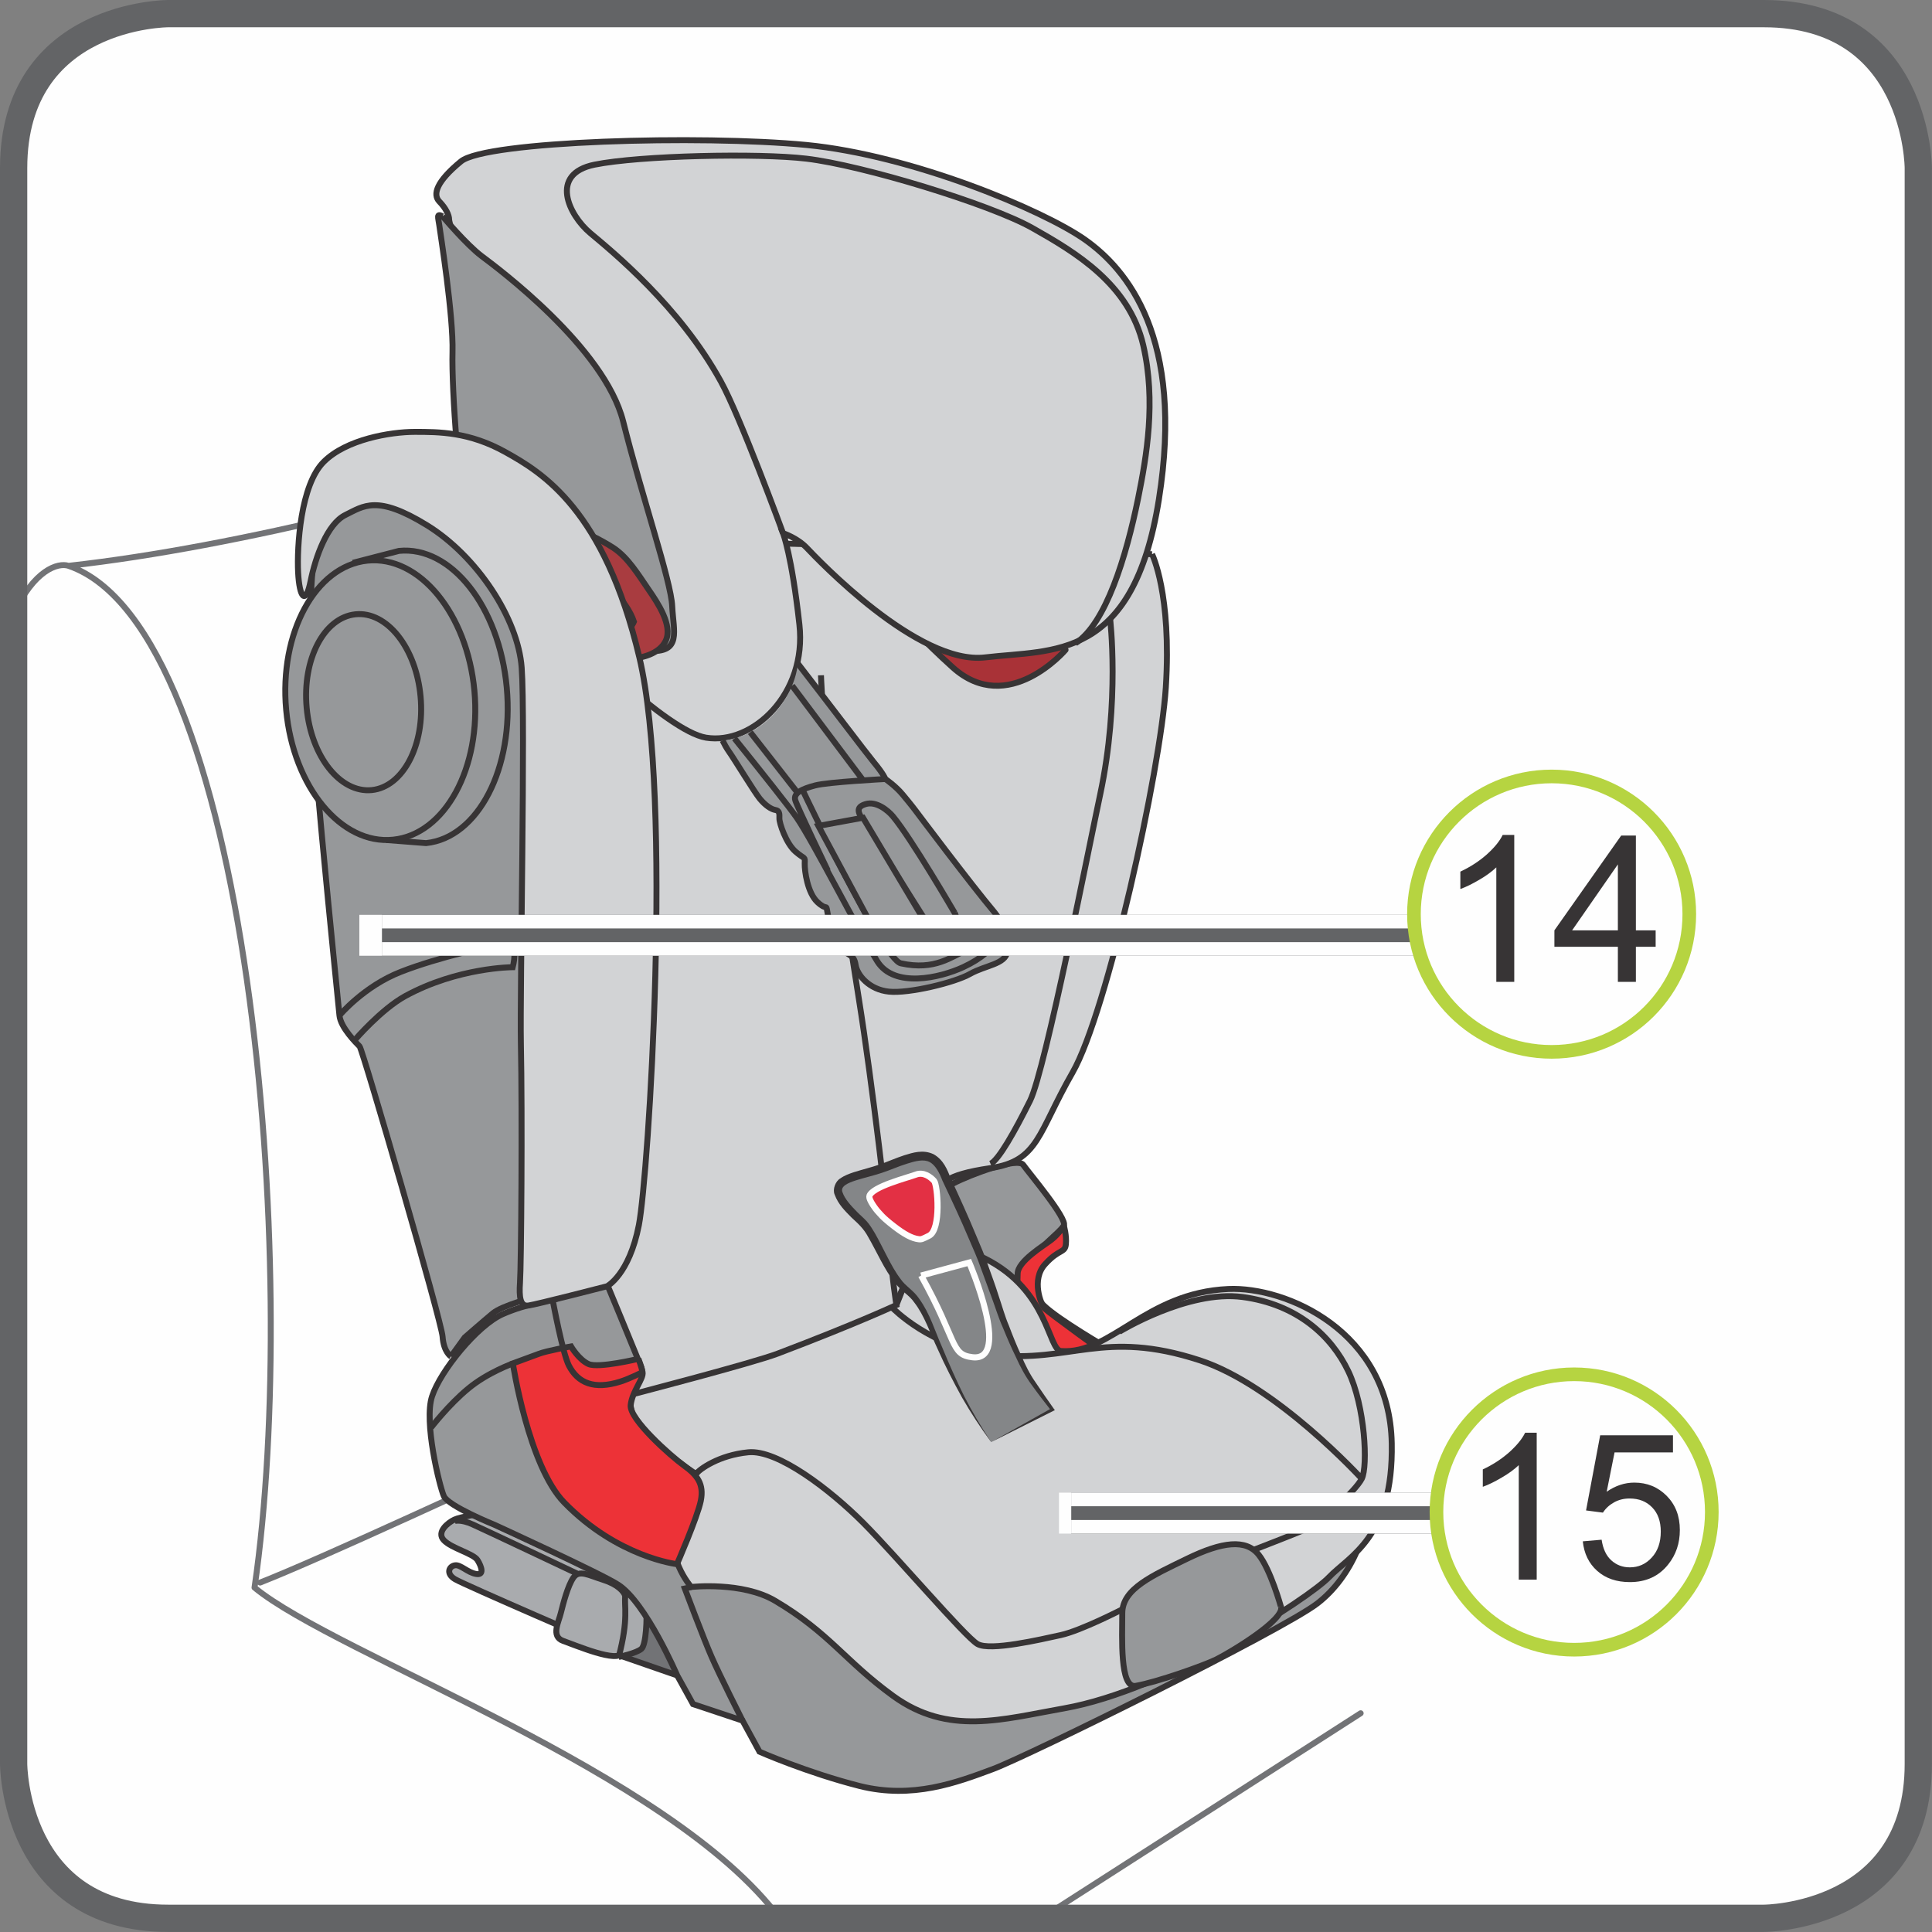 <?xml version="1.0" encoding="UTF-8"?>
<!DOCTYPE svg PUBLIC "-//W3C//DTD SVG 1.1//EN" "http://www.w3.org/Graphics/SVG/1.1/DTD/svg11.dtd">
<!-- Creator: CorelDRAW 2017 -->
<svg xmlns="http://www.w3.org/2000/svg" xml:space="preserve" width="25mm" height="25mm" version="1.1" style="shape-rendering:geometricPrecision; text-rendering:geometricPrecision; image-rendering:optimizeQuality; fill-rule:evenodd; clip-rule:evenodd"
viewBox="0 0 308.94 308.94"
 xmlns:xlink="http://www.w3.org/1999/xlink">
 <rect x="0" y="0" width="308.94" height="308.94" fill="#808080" stroke="none"/>
 <defs>
  <style type="text/css">
   <![CDATA[
    .str4 {stroke:#FEFEFE;stroke-width:0.98;stroke-miterlimit:4}
    .str8 {stroke:#FEFEFE;stroke-width:6.54;stroke-miterlimit:4}
    .str5 {stroke:#636466;stroke-width:4.36;stroke-miterlimit:4}
    .str9 {stroke:#B6D441;stroke-width:2.18;stroke-miterlimit:2.613}
    .str1 {stroke:#373435;stroke-width:0.95;stroke-miterlimit:10}
    .str2 {stroke:#373435;stroke-width:0.95;stroke-miterlimit:4}
    .str6 {stroke:#636466;stroke-width:6.54;stroke-linejoin:bevel;stroke-miterlimit:4}
    .str7 {stroke:#FEFEFE;stroke-width:2.17;stroke-linejoin:bevel;stroke-miterlimit:4}
    .str0 {stroke:#727376;stroke-width:0.95;stroke-linecap:round;stroke-linejoin:round;stroke-miterlimit:4}
    .str3 {stroke:#373435;stroke-width:0.95;stroke-linecap:round;stroke-linejoin:round;stroke-miterlimit:4}
    .fil1 {fill:none;fill-rule:nonzero}
    .fil0 {fill:#FEFEFE;fill-rule:nonzero}
    .fil6 {fill:#D2D3D5;fill-rule:nonzero}
    .fil3 {fill:#A9ABAE;fill-rule:nonzero}
    .fil4 {fill:#96989A;fill-rule:nonzero}
    .fil9 {fill:#848688;fill-rule:nonzero}
    .fil2 {fill:#727376;fill-rule:nonzero}
    .fil10 {fill:#373435;fill-rule:nonzero}
    .fil12 {fill:#373435;fill-rule:nonzero}
    .fil11 {fill:#E33044;fill-rule:nonzero}
    .fil5 {fill:#ED3237;fill-rule:nonzero}
    .fil7 {fill:#A93237;fill-rule:nonzero}
    .fil8 {fill:#A93C40;fill-rule:nonzero}
   ]]>
  </style>
 </defs>
 <g id="Слой_x0020_1">
  <path class="fil0" d="M26.89 2.18c0,0 -24.71,0 -24.71,24.71l0 255.15c0,0 0,24.71 24.71,24.71l255.15 0c0,0 24.71,0 24.71,-24.71l0 -255.15c0,0 0,-24.71 -24.71,-24.71l-255.15 0z"/>
  <path class="fil1 str0" d="M10.96 90.48c55.5,-6.19 135.03,-35.98 143.69,-37.47m-152.47 45.24c3.21,-7.13 7.12,-8.33 8.78,-7.77 28.89,9.91 37.23,112.13 29.74,163.39 13.12,10.8 66.57,29.45 83.99,52.89m41.79 0l51.1 -32.8m-175.98 -20.9c19.56,-7.69 100.36,-46.67 109.17,-48.15"/>
  <path class="fil2" d="M108.28 267.91l-11.53 -4 -0.7 -14.12c0,0 7.3,3.51 9.09,7.04 1.8,3.54 3.14,11.07 3.14,11.07z"/>
  <path class="fil1 str1" d="M108.28 267.91l-11.53 -4 -0.7 -14.12c0,0 7.3,3.51 9.09,7.04 1.8,3.54 3.14,11.07 3.14,11.07"/>
  <path class="fil3" d="M99.54 252.61l-22.63 -10.56c0,0 -3.26,0.48 -4.26,0.95 -1.02,0.48 -2.92,2 -1.67,3.3 1.22,1.3 4.71,2.11 5.38,3.17 0.66,1.06 1.11,2.46 -0.22,2.22 -1.36,-0.22 -2.49,-1.52 -3.37,-1.39 -0.9,0.11 -1.57,1.29 0,2.23 1.57,0.93 24.43,10.79 24.43,10.79l2.34 -10.71z"/>
  <path class="fil1 str1" d="M99.54 252.61l-22.63 -10.56c0,0 -3.26,0.48 -4.26,0.95 -1.02,0.48 -2.92,2 -1.67,3.3 1.22,1.3 4.71,2.11 5.38,3.17 0.66,1.06 1.11,2.46 -0.22,2.22 -1.36,-0.22 -2.49,-1.52 -3.37,-1.39 -0.9,0.11 -1.57,1.29 0,2.23 1.57,0.93 24.43,10.79 24.43,10.79l2.34 -10.71"/>
  <path class="fil3" d="M99.99 255.31c-0.14,-0.86 -1.34,-2 -3.58,-2.7 -2.24,-0.7 -3.8,-1.65 -4.71,-0.35 -0.91,1.29 -1.66,4.24 -2.01,5.64 -0.33,1.42 -1.65,3.78 0.36,4.49 2.01,0.7 8.85,3.63 9.4,1.87 0.55,-1.76 0.77,-7.53 0.54,-8.94z"/>
  <path class="fil1 str1" d="M99.99 255.31c-0.14,-0.86 -1.34,-2 -3.58,-2.7 -2.24,-0.7 -3.8,-1.65 -4.71,-0.35 -0.91,1.29 -1.66,4.24 -2.01,5.64 -0.33,1.42 -1.65,3.78 0.36,4.49 2.01,0.7 8.85,3.63 9.4,1.87 0.55,-1.76 0.77,-7.53 0.54,-8.94"/>
  <path class="fil3" d="M98.93 264.96c0,0 2.86,-0.6 3.64,-1.3 0.78,-0.69 0.9,-5.06 0.77,-6.47 -0.11,-1.42 -0.66,-3.29 -1.88,-3.29 -1.24,0 -1.24,0 -1.47,1.41 -0.22,1.41 0.58,3.5 -1.06,9.65z"/>
  <path class="fil1 str1" d="M98.93 264.96c0,0 2.86,-0.6 3.64,-1.3 0.78,-0.69 0.9,-5.06 0.77,-6.47 -0.11,-1.42 -0.66,-3.29 -1.88,-3.29 -1.24,0 -1.24,0 -1.47,1.41 -0.22,1.41 0.58,3.5 -1.06,9.65"/>
  <path class="fil4" d="M140.74 200.68c0,0 8.56,-9.79 11.59,-11.39 3.04,-1.59 10.46,-4.27 11.3,-3.01 0.85,1.23 7.16,8.67 6.48,9.73 -0.66,1.07 -4.41,3.83 -4.57,5.08 -0.19,1.24 -1.02,5.34 1.35,7.65 2.37,2.29 10.14,6.78 10.14,6.78 0,0 40.68,17.67 41.52,23.16 0.84,5.51 -2.35,13.47 -7.91,17.73 -5.56,4.27 -46.18,24.36 -51.9,26.49 -5.75,2.14 -12.82,4.81 -21.26,2.7 -8.43,-2.14 -16.03,-5.49 -16.03,-5.49l-2.71 -4.97 -7.92 -2.64 -2.54 -4.6c0,0 -4.96,-11.58 -9.41,-14.48 -2.68,-1.76 -19.81,-9.6 -19.81,-9.6 0,0 -7.42,-3 -8.09,-4.59 -0.69,-1.59 -3.23,-11.87 -1.88,-15.95 1.34,-4.08 7.23,-11.34 11.29,-13.14 4.02,-1.77 7.74,-2.13 8.75,-2.49 1.01,-0.36 7.41,-2.85 7.92,-1.97 0.51,0.89 43.68,-5.01 43.68,-5.01z"/>
  <path class="fil1 str1" d="M140.74 200.68c0,0 8.56,-9.79 11.59,-11.39 3.04,-1.59 10.46,-4.27 11.3,-3.01 0.85,1.23 7.16,8.67 6.48,9.73 -0.66,1.07 -4.41,3.83 -4.57,5.08 -0.19,1.24 -1.02,5.34 1.35,7.65 2.37,2.29 10.14,6.78 10.14,6.78 0,0 40.68,17.67 41.52,23.16 0.84,5.51 -2.35,13.47 -7.91,17.73 -5.56,4.27 -46.18,24.36 -51.9,26.49 -5.75,2.14 -12.82,4.81 -21.26,2.7 -8.43,-2.14 -16.03,-5.49 -16.03,-5.49l-2.71 -4.97 -7.92 -2.64 -2.54 -4.6c0,0 -4.96,-11.58 -9.41,-14.48 -2.68,-1.76 -19.81,-9.6 -19.81,-9.6 0,0 -7.42,-3 -8.09,-4.59 -0.69,-1.59 -3.23,-11.87 -1.88,-15.95 1.34,-4.08 7.23,-11.34 11.29,-13.14 4.02,-1.77 7.74,-2.13 8.75,-2.49 1.01,-0.36 7.41,-2.85 7.92,-1.97 0.51,0.89 43.68,-5.01 43.68,-5.01"/>
  <path class="fil5" d="M170.11 196.01c0,0 -0.76,1.3 -2,2.25 -1.23,0.95 -5.38,3.42 -5.38,5.41 0.01,2.01 -0.78,6.95 2.27,9.07 3.01,2.12 6.04,6.47 6.04,6.47l5.93 -2.6c0,0 -9.27,-6.7 -9.9,-7.35 -0.62,-0.65 -2.21,-4.64 0.04,-7.1 2.24,-2.49 3.18,-1.75 3.33,-3.19 0.14,-1.42 -0.32,-2.96 -0.32,-2.96z"/>
  <path class="fil1 str1" d="M170.11 196.01c0,0 -0.76,1.3 -2,2.25 -1.23,0.95 -5.38,3.42 -5.38,5.41 0.01,2.01 -0.78,6.95 2.27,9.07 3.01,2.12 6.04,6.47 6.04,6.47l5.93 -2.6c0,0 -9.27,-6.7 -9.9,-7.35 -0.62,-0.65 -2.21,-4.64 0.04,-7.1 2.24,-2.49 3.18,-1.75 3.33,-3.19 0.14,-1.42 -0.32,-2.96 -0.32,-2.96"/>
  <path class="fil6" d="M184.22 88.62c0,0 3.16,6.32 2.2,21.34 -0.87,13.29 -9.37,51.9 -14.92,61.56 -5.55,9.68 -5.4,14.13 -13.11,15.27 -7.7,1.13 -7.48,2.48 -10.05,4.5 -2.56,2.04 0.77,2.75 0.77,2.75l-5.76 14.62c0,0 3.25,-12.85 14.12,-7.43 10.24,5.11 10.12,14.68 12.21,14.81 7.99,0.56 13.56,-9.34 26.74,-9.92 9.19,-0.41 25.8,6.71 26.13,24.7 0.28,15.03 -6.81,18 -10.02,21.37 -3.2,3.38 -25.83,18.06 -42.34,20.98 -9.95,1.75 -18.54,4.45 -27.39,-1.99 -7.71,-5.6 -10.15,-10.05 -18.83,-15.19 -5.27,-3.13 -13.44,-2.22 -13.44,-2.22 0,0 -4.5,-5.05 -2.43,-11.1 1.67,-4.86 3.2,-6.97 3.2,-6.97 0,0 -8.49,-5.44 -9.86,-8.76 -2.18,-5.3 2.15,-5.66 1.08,-8.37 -1.08,-2.69 -5.82,-14.12 -5.82,-14.12l-4.09 -118.48 91.61 2.65z"/>
  <path class="fil1 str1" d="M184.22 88.62c0,0 3.16,6.32 2.2,21.34 -0.87,13.29 -9.37,51.9 -14.92,61.56 -5.55,9.68 -5.4,14.13 -13.11,15.27 -7.7,1.13 -7.48,2.48 -10.05,4.5 -2.56,2.04 0.77,2.75 0.77,2.75l-5.76 14.62c0,0 3.25,-12.85 14.12,-7.43 10.24,5.11 10.12,14.68 12.21,14.81 7.99,0.56 13.56,-9.34 26.74,-9.92 9.19,-0.41 25.8,6.71 26.13,24.7 0.28,15.03 -6.81,18 -10.02,21.37 -3.2,3.38 -25.83,18.06 -42.34,20.98 -9.95,1.75 -18.54,4.45 -27.39,-1.99 -7.71,-5.6 -10.15,-10.05 -18.83,-15.19 -5.27,-3.13 -13.44,-2.22 -13.44,-2.22 0,0 -4.5,-5.05 -2.43,-11.1 1.67,-4.86 3.2,-6.97 3.2,-6.97 0,0 -8.49,-5.44 -9.86,-8.76 -2.18,-5.3 2.15,-5.66 1.08,-8.37 -1.08,-2.69 -5.82,-14.12 -5.82,-14.12l-4.09 -118.48 91.61 2.65"/>
  <path class="fil4" d="M204.81 256.87c0,0 -1.64,-5.89 -3.54,-8.26 -2.04,-2.55 -5.84,-2.08 -11.4,0.62 -5.56,2.71 -10.42,4.81 -10.41,8.73 0,3.89 -0.43,12.07 2.15,11.62 3.43,-0.6 10.86,-3.24 12.87,-4.22 2.21,-1.1 11.22,-6.47 10.34,-8.5z"/>
  <path class="fil1 str1" d="M204.81 256.87c0,0 -1.64,-5.89 -3.54,-8.26 -2.04,-2.55 -5.84,-2.08 -11.4,0.62 -5.56,2.71 -10.42,4.81 -10.41,8.73 0,3.89 -0.43,12.07 2.15,11.62 3.43,-0.6 10.86,-3.24 12.87,-4.22 2.21,-1.1 11.22,-6.47 10.34,-8.5"/>
  <path class="fil1 str2" d="M178.98 212.96c0,0 10.96,-6.73 19.7,-5.56 8.74,1.16 14.22,6.22 16.92,11.86 2.7,5.64 3.16,15.18 2.16,17.19 -1,1.99 -6.71,7.18 -9.61,8.36 -2.92,1.19 -7.51,2.96 -7.51,2.96m-89.36 -12.06c0.58,-0.78 3.67,-3.02 8.37,-3.48 4.69,-0.47 13.09,5.98 18.37,11.26 5.29,5.3 16.27,18.23 18.29,19.4 2.02,1.17 10.08,-0.73 13.31,-1.43 3.25,-0.71 9.87,-4.13 9.87,-4.13m-36.81 -48.22c0,0 6.19,6.43 16.02,7.52 12.56,1.39 17.69,-4.15 33.14,0.89 12.29,4.01 25.91,18.93 25.91,18.93"/>
  <path class="fil5" d="M102.07 217.29c0,0 -6.39,1.54 -7.96,0.83 -1.56,-0.7 -2.8,-2.82 -2.8,-2.82 0,0 -3.93,0.71 -5.15,1.19 -1.24,0.46 -4.15,1.53 -4.15,1.53 0,0 2.5,16.37 8.21,22.24 8.56,8.78 18.03,9.86 18.03,9.86 0,0 3.25,-7.43 3.81,-10.12 0.55,-2.71 -0.57,-4.12 -2.69,-5.65 -2.13,-1.53 -8.75,-7.41 -8.52,-9.65 0.23,-2.24 2.13,-4.24 1.9,-5.3 -0.23,-1.06 -0.67,-2.12 -0.67,-2.12z"/>
  <path class="fil1 str1" d="M102.07 217.29c0,0 -6.39,1.54 -7.96,0.83 -1.56,-0.7 -2.8,-2.82 -2.8,-2.82 0,0 -3.93,0.71 -5.15,1.19 -1.24,0.46 -4.15,1.53 -4.15,1.53 0,0 2.5,16.37 8.21,22.24 8.56,8.78 18.03,9.86 18.03,9.86 0,0 3.25,-7.43 3.81,-10.12 0.55,-2.71 -0.57,-4.12 -2.69,-5.65 -2.13,-1.53 -8.75,-7.41 -8.52,-9.65 0.23,-2.24 2.13,-4.24 1.9,-5.3 -0.23,-1.06 -0.67,-2.12 -0.67,-2.12"/>
  <path class="fil1 str2" d="M118.74 275.15c0,0 -3.77,-7.47 -4.95,-10.21 -1.16,-2.61 -4.29,-10.93 -4.29,-10.93l1.02 -0.23m20.76 -145.8c0,0 0.53,17.53 6.06,51.76 2.11,13.17 4.83,36.36 5.04,40.33 0.23,3.97 0.96,8.61 0.96,8.61 0,0 -6.24,2.93 -18.99,7.77 -3.97,1.51 -23.18,6.5 -23.18,6.5m76.34 -124.04c0,0 1.6,13.23 -1.58,28.12 -1.63,7.6 -8.77,44.07 -11.21,48.97 -2.44,4.9 -5.05,9.53 -6.33,10.09"/>
  <path class="fil7" d="M170.39 103.92c0,0 -9.17,10.76 -18.02,2.82 -4.37,-3.91 -9.9,-9.75 -9.9,-9.75l2.17 -12.84 25.75 19.77z"/>
  <path class="fil1 str3" d="M170.39 103.92c0,0 -9.17,10.76 -18.02,2.82 -4.37,-3.91 -9.9,-9.75 -9.9,-9.75l2.17 -12.84 25.75 19.77"/>
  <path class="fil6" d="M91.18 101.19c0,0 15.35,15.72 21.73,16.77 7.4,1.19 16.16,-6.95 14.92,-18.09 -1.23,-11.13 -2.62,-14.61 -2.62,-14.61 0,0 2.27,0.73 3.82,2.37 1.57,1.65 17.76,18.79 28.52,17.49 10.77,-1.29 23.62,0.7 27.76,-25.23 4.13,-25.92 -5.1,-36.86 -11.87,-41.61 -6.77,-4.73 -27.64,-13.47 -44.5,-15.1 -16.85,-1.62 -51.24,-0.65 -55.23,2.63 -3.99,3.28 -4.51,5.3 -3.47,6.4 1.06,1.09 1.58,2.18 1.58,2.92 0.01,0.72 2.45,8.03 2.62,12.22 0.17,4.21 1.25,34.69 2.13,37.98 0.87,3.27 14.61,15.86 14.61,15.86z"/>
  <path class="fil1 str1" d="M91.18 101.19c0,0 15.35,15.72 21.73,16.77 7.4,1.19 16.16,-6.95 14.92,-18.09 -1.23,-11.13 -2.62,-14.61 -2.62,-14.61 0,0 2.27,0.73 3.82,2.37 1.57,1.65 17.76,18.79 28.52,17.49 10.77,-1.29 23.62,0.7 27.76,-25.23 4.13,-25.92 -5.1,-36.86 -11.87,-41.61 -6.77,-4.73 -27.64,-13.47 -44.5,-15.1 -16.85,-1.62 -51.24,-0.65 -55.23,2.63 -3.99,3.28 -4.51,5.3 -3.47,6.4 1.06,1.09 1.58,2.18 1.58,2.92 0.01,0.72 2.45,8.03 2.62,12.22 0.17,4.21 1.25,34.69 2.13,37.98 0.87,3.27 14.61,15.86 14.61,15.86"/>
  <path class="fil1 str2" d="M125.21 85.25c0,0 -6.84,-18.65 -9.94,-24.25 -6.61,-12.04 -17.39,-20.8 -20.87,-23.72 -3.48,-2.92 -6.61,-9.47 0.67,-10.95 7.29,-1.47 26.23,-1.87 33.86,-0.96 8.98,1.05 29.37,7.26 36.16,11.09 6.77,3.83 15.46,8.92 17.73,18.78 2.06,8.96 0.53,17.74 -0.83,24.47 -1.9,9.3 -5.16,20.04 -10.02,23.15"/>
  <path class="fil4" d="M70.77 34.58c0,0 3.82,4.55 6.26,6.38 2.44,1.83 19.64,14.58 22.62,26.44 2.96,11.86 7.67,25.54 7.84,29.55 0.19,4.03 1.59,7.5 -3.81,7.13 -5.38,-0.35 -7.82,-2.36 -11.99,-5.64 -4.16,-3.27 -15.48,-14.22 -16.87,-16.4 -1.4,-2.19 -2.62,-19.9 -2.46,-25.73 0.16,-5.83 -1.94,-18.98 -2.11,-20.27 -0.17,-1.26 -0.52,-2 0.52,-1.45z"/>
  <path class="fil1 str1" d="M70.77 34.58c0,0 3.82,4.55 6.26,6.38 2.44,1.83 19.64,14.58 22.62,26.44 2.96,11.86 7.67,25.54 7.84,29.55 0.19,4.03 1.59,7.5 -3.81,7.13 -5.38,-0.35 -7.82,-2.36 -11.99,-5.64 -4.16,-3.27 -15.48,-14.22 -16.87,-16.4 -1.4,-2.19 -2.62,-19.9 -2.46,-25.73 0.16,-5.83 -1.94,-18.98 -2.11,-20.27 -0.17,-1.26 -0.52,-2 0.52,-1.45"/>
  <path class="fil1 str2" d="M88.4 208.01c0,0 1.58,8.44 2.57,10.35 1.46,2.82 4.04,3.88 8.2,2.58 1.53,-0.48 3.58,-1.53 3.58,-1.53m-33.81 8.86c0,0 2.79,-3.64 5.94,-6.23 3.12,-2.59 7.15,-4.01 7.15,-4.01m-9.34 25.2c0,0 0.94,-0.34 2.86,0.52 1.93,0.86 16.7,7.86 16.7,7.86"/>
  <path class="fil8" d="M82.49 88.65c0,0 -1.52,-6.4 0.98,-6.57 2.52,-0.14 10.4,2.77 14.62,5.53 2.32,1.53 3.96,4.25 5.64,6.7 1.46,2.11 3.85,5.7 2.74,8.11 -1.69,3.67 -9.07,3.57 -12.9,1.75 -2.68,-1.25 -11.27,-8.21 -11.27,-8.21l0.81 -5c0,0 8.89,8.1 12.18,9.01 1.05,0.3 4.82,2.39 6.08,-0.56 -1.09,-3.29 -5.15,-7.31 -7.83,-8.64 -4.81,-2.37 -11.06,-2.12 -11.06,-2.12z"/>
  <path class="fil1 str2" d="M82.49 88.65c0,0 -1.52,-6.4 0.98,-6.57 2.52,-0.14 10.4,2.77 14.62,5.53 2.32,1.53 3.96,4.25 5.64,6.7 1.46,2.11 3.85,5.7 2.74,8.11 -1.69,3.67 -9.07,3.57 -12.9,1.75 -2.68,-1.25 -11.27,-8.21 -11.27,-8.21l0.81 -5c0,0 8.89,8.1 12.18,9.01 1.05,0.3 4.82,2.39 6.08,-0.56 -1.09,-3.29 -5.15,-7.31 -7.83,-8.64 -4.81,-2.37 -11.06,-2.12 -11.06,-2.12"/>
  <path class="fil4" d="M72.11 216.91c0,0 -1.17,-0.7 -1.34,-3.19 -0.18,-2.49 -12.76,-45.87 -13.27,-46.4 -0.52,-0.53 -3.04,-3.01 -3.22,-4.95 -0.17,-1.97 -5.6,-54.46 -5.09,-59.95 0.5,-5.5 0.82,-13.47 1.16,-16.67 0.34,-3.2 6.05,-13.48 17.2,-6.93 11.13,6.53 24.65,16.44 22.31,33.47 -2.35,17.02 0.26,76.41 -0.06,83.32 -0.33,6.91 -4.55,11.88 -4.55,11.88 0,0 -4.87,1.25 -6.41,2.49 -1.5,1.24 -4.54,3.9 -4.54,3.9l-2.19 3.03z"/>
  <path class="fil1 str1" d="M72.11 216.91c0,0 -1.17,-0.7 -1.34,-3.19 -0.18,-2.49 -12.76,-45.87 -13.27,-46.4 -0.52,-0.53 -3.04,-3.01 -3.22,-4.95 -0.17,-1.97 -5.6,-54.46 -5.09,-59.95 0.5,-5.5 0.82,-13.47 1.16,-16.67 0.34,-3.2 6.05,-13.48 17.2,-6.93 11.13,6.53 24.65,16.44 22.31,33.47 -2.35,17.02 0.26,76.41 -0.06,83.32 -0.33,6.91 -4.55,11.88 -4.55,11.88 0,0 -4.87,1.25 -6.41,2.49 -1.5,1.24 -4.54,3.9 -4.54,3.9l-2.19 3.03m-15.69 -126.91l7.38 -1.91c8.32,-0.84 16.04,8.93 17.23,21.83 1.19,12.9 -4.58,24.04 -12.9,24.9l-6.41 -0.5"/>
  <path class="fil4" d="M45.76 113.51c1.13,12.32 8.8,21.62 17.11,20.76 8.32,-0.84 14.12,-11.53 12.99,-23.84 -1.15,-12.32 -8.8,-21.62 -17.11,-20.78 -8.31,0.86 -14.12,11.54 -12.99,23.86z"/>
  <path class="fil1 str1" d="M45.76 113.51c1.13,12.32 8.8,21.62 17.11,20.76 8.32,-0.84 14.12,-11.53 12.99,-23.84 -1.15,-12.32 -8.8,-21.62 -17.11,-20.78 -8.31,0.86 -14.12,11.54 -12.99,23.86"/>
  <path class="fil1 str2" d="M54.29 162.36c0,0 3.92,-4.67 9.82,-6.96 5.9,-2.32 15.18,-4.45 17.03,-4.46 1.86,-0.01 0.85,3.72 0.85,3.72 0,0 -8.78,0.01 -17.21,4.63 -3.8,2.09 -7.99,6.95 -7.99,6.95"/>
  <path class="fil6" d="M83.15 205.11c-0.15,2.24 0,3.87 1.37,3.65 1.35,-0.19 12.55,-3.08 12.55,-3.08 0,0 3.54,-1.83 5.09,-9.78 1.54,-7.96 5.44,-68.16 0.08,-90.77 -5.6,-23.64 -15.56,-29.57 -21.39,-32.82 -5.83,-3.26 -10.68,-3.25 -14.56,-3.25 -3.88,0.01 -10.91,1.19 -14.51,4.78 -3.74,3.69 -4.31,13.61 -4.11,17.69 0.21,4.09 1.21,5.3 1.99,1.43 0.78,-3.88 2.66,-9.19 5.58,-10.62 2.92,-1.43 5.04,-3.26 13,1.63 7.97,4.89 14.59,14.86 15.18,22.81 0.6,7.96 -0.29,51.71 -0.13,59.98 0.24,11.58 0.06,35.5 -0.14,38.35z"/>
  <path class="fil1 str1" d="M83.15 205.11c-0.15,2.24 0,3.87 1.37,3.65 1.35,-0.19 12.55,-3.08 12.55,-3.08 0,0 3.54,-1.83 5.09,-9.78 1.54,-7.96 5.44,-68.16 0.08,-90.77 -5.6,-23.64 -15.56,-29.57 -21.39,-32.82 -5.83,-3.26 -10.68,-3.25 -14.56,-3.25 -3.88,0.01 -10.91,1.19 -14.51,4.78 -3.74,3.69 -4.31,13.61 -4.11,17.69 0.21,4.09 1.21,5.3 1.99,1.43 0.78,-3.88 2.66,-9.19 5.58,-10.62 2.92,-1.43 5.04,-3.26 13,1.63 7.97,4.89 14.59,14.86 15.18,22.81 0.6,7.96 -0.29,51.71 -0.13,59.98 0.24,11.58 0.06,35.5 -0.14,38.35"/>
  <path class="fil1 str2" d="M49.04 113.21c0.72,7.77 5.37,13.63 10.41,13.13 5.02,-0.51 8.53,-7.23 7.8,-14.98 -0.72,-7.78 -5.38,-13.65 -10.41,-13.13 -5.04,0.52 -8.52,7.22 -7.8,14.98"/>
  <path class="fil9" d="M158.5 230.6c0,0 -2.63,-3.62 -4.7,-7.59 -5.44,-10.51 -5.25,-13.93 -8.98,-16.88 -2.89,-2.27 -4.88,-8.85 -7.03,-10.78 -8.13,-7.32 -1.47,-6.66 4.14,-8.87 5.27,-2.09 7.58,-2.91 9.45,2.14 0,0 5.63,11.78 7.35,17.53 2.02,6.69 4.66,11.8 5.28,13.09 0.62,1.3 4.28,6.16 4.28,6.16l-9.79 5.2z"/>
  <path class="fil10" d="M158.5 230.6l9.67 -5.42 -0.09 0.38c-1.05,-1.34 -2.08,-2.67 -3.09,-4.08 -1.03,-1.38 -1.84,-2.92 -2.53,-4.45 -0.75,-1.53 -1.43,-3.1 -2.07,-4.68 -0.71,-1.57 -1.19,-3.18 -1.78,-4.78l-1.75 -4.75c-0.54,-1.59 -1.25,-3.13 -1.91,-4.68 -1.31,-3.11 -2.75,-6.18 -4.19,-9.22l-0.01 -0.02 -0.02 -0.03c-0.48,-1.25 -1.11,-2.55 -2.08,-3.05 -0.95,-0.51 -2.32,-0.15 -3.61,0.26 -1.33,0.41 -2.59,0.99 -4.01,1.46 -1.39,0.46 -2.8,0.78 -4.11,1.19 -1.33,0.42 -2.6,0.98 -2.2,1.92 0.36,1.08 1.37,2.17 2.33,3.14 0.49,0.51 1,0.91 1.56,1.52 0.52,0.6 0.9,1.23 1.28,1.87 0.72,1.27 1.34,2.55 2,3.81 0.65,1.26 1.32,2.49 2.15,3.57 0.68,1.03 2.11,1.84 2.93,3.1 1.77,2.44 2.54,5.22 3.7,7.81 1.08,2.62 2.24,5.24 3.5,7.78 1.3,2.53 2.75,4.98 4.34,7.35zm0 0c-1.7,-2.29 -3.26,-4.68 -4.69,-7.17 -1.38,-2.51 -2.69,-5.04 -3.85,-7.66 -1.22,-2.57 -2.11,-5.37 -3.78,-7.52 -0.77,-1.14 -2.01,-1.73 -3,-3.03 -0.94,-1.16 -1.67,-2.42 -2.35,-3.69 -0.68,-1.26 -1.31,-2.54 -2.01,-3.74 -0.68,-1.28 -1.53,-2.07 -2.66,-3.1 -1.02,-1.05 -2.1,-2.05 -2.7,-3.68 -0.36,-0.86 0.15,-2.15 0.92,-2.58 0.71,-0.5 1.43,-0.74 2.13,-0.98 1.4,-0.44 2.77,-0.77 4.09,-1.22 1.29,-0.44 2.62,-1.05 4.01,-1.5 1.35,-0.41 3,-0.97 4.7,-0.15 1.6,0.92 2.17,2.48 2.71,3.81l-0.03 -0.06c1.43,3.09 2.84,6.17 4.14,9.32 0.65,1.57 1.35,3.12 1.89,4.75 0.58,1.63 1.17,3.2 1.67,4.81 0.55,1.6 0.99,3.26 1.65,4.79 0.59,1.57 1.22,3.13 1.92,4.66 0.67,1.58 1.4,3.07 2.37,4.44 0.93,1.37 1.89,2.78 2.87,4.15l0.18 0.24 -0.26 0.13 -9.91 4.97z"/>
  <path class="fil9" d="M147.29 203.97c5.86,10.51 4.64,12.63 8.2,13.06 6.34,0.76 -0.5,-15.14 -0.5,-15.14l-7.69 2.08z"/>
  <path class="fil1 str4" d="M147.29 203.97c5.86,10.51 4.64,12.63 8.2,13.06 6.34,0.76 -0.5,-15.14 -0.5,-15.14l-7.69 2.08"/>
  <path class="fil11" d="M139.03 191.22c0.53,-1.48 5.99,-2.86 7.42,-3.39 1.22,-0.48 2.35,0.37 2.92,1.01 0.56,0.64 1.18,7.81 -0.82,8.77 -0.98,0.49 -1.21,0.61 -1.63,0.55 -1.1,-0.12 -2.34,-0.81 -3.96,-2.06 -2,-1.54 -2.21,-2 -2.69,-2.49 0,0 -1.46,-1.77 -1.23,-2.39z"/>
  <path class="fil1 str4" d="M139.03 191.22c0.53,-1.48 5.99,-2.86 7.42,-3.39 1.22,-0.48 2.35,0.37 2.92,1.01 0.56,0.64 1.18,7.81 -0.82,8.77 -0.98,0.49 -1.21,0.61 -1.63,0.55 -1.1,-0.12 -2.34,-0.81 -3.96,-2.06 -2,-1.54 -2.21,-2 -2.69,-2.49 0,0 -1.46,-1.77 -1.23,-2.39"/>
  <path class="fil4" d="M115.54 118.41c0.3,0.61 0.65,1.23 0.98,1.7 0.85,1.19 4.08,6.5 4.97,7.6 0.9,1.09 1.82,1.7 2.49,1.81 0.67,0.11 0.67,0.61 0.65,1.34 -0.03,0.73 1.06,4.02 2.59,5.33 1.52,1.31 1.5,0.68 1.46,1.9 -0.03,1.22 0.46,4.69 2.03,6.16 1.57,1.45 1.36,0.23 1.57,1.45 0.21,1.23 0.91,4.81 2.22,6.02 1.34,1.19 2.08,0.98 2.32,2.59 0.26,1.63 2.17,3.94 5.33,4.26 3.17,0.33 10.48,-1.43 12.96,-2.83 2.47,-1.4 5.63,-1.52 5.98,-3.56 0.35,-2.05 -1.01,-5.03 -2.07,-6.3 -3.86,-4.59 -12.63,-16.28 -12.63,-16.28 0,0 -0.57,-0.78 -2.05,-2.55 -1.12,-1.36 -2.76,-2.48 -2.76,-2.48 0,0 -0.23,-0.73 -1.89,-2.73 -1.12,-1.35 -7.64,-9.97 -12.11,-15.73 -0.02,0.21 -0.05,0.4 -0.08,0.6l0 0c-0.76,4.95 -5.3,11.08 -11.96,11.71z"/>
  <path class="fil1 str1" d="M115.54 118.41c0.3,0.61 0.65,1.23 0.98,1.7 0.85,1.19 4.08,6.5 4.97,7.6 0.9,1.09 1.82,1.7 2.49,1.81 0.67,0.11 0.67,0.61 0.65,1.34 -0.03,0.73 1.06,4.02 2.59,5.33 1.52,1.31 1.5,0.68 1.46,1.9 -0.03,1.22 0.46,4.69 2.03,6.16 1.57,1.45 1.36,0.23 1.57,1.45 0.21,1.23 0.91,4.81 2.22,6.02 1.34,1.19 2.08,0.98 2.32,2.59 0.26,1.63 2.17,3.94 5.33,4.26 3.17,0.33 10.48,-1.43 12.96,-2.83 2.47,-1.4 5.63,-1.52 5.98,-3.56 0.35,-2.05 -1.01,-5.03 -2.07,-6.3 -3.86,-4.59 -12.63,-16.28 -12.63,-16.28 0,0 -0.57,-0.78 -2.05,-2.55 -1.12,-1.36 -2.76,-2.48 -2.76,-2.48 0,0 -0.23,-0.73 -1.89,-2.73 -1.12,-1.35 -7.64,-9.97 -12.11,-15.73"/>
  <path class="fil1 str2" d="M159.94 148.58c0,0 0.15,3.26 -5.91,6.07 -3.76,1.74 -11.03,3.4 -13.74,-0.92 -2.72,-4.32 -10.28,-19.22 -12.92,-23.02 -1.19,-1.71 -5.49,-7.12 -9.93,-12.64m24.15 6.5c0,0 -9.16,0.47 -11.26,1.03 -2.08,0.55 -3.5,1.22 -3.16,2.36 0.34,1.15 5.21,11.27 5.21,11.27m5.67 -14.42l-11.39 -15.17m0.68 16.87l-7.37 -9.43m32.69 28.9c1.52,3.2 -3.24,3.41 -3.97,2.3 -0.72,-1.1 -9.78,-15.49 -10.58,-16.88 -0.82,-1.39 -1.41,-2.3 0.31,-2.82 1.71,-0.52 3.58,1.02 4.35,1.94 2.95,3.52 9.89,15.46 9.89,15.46m-24.17 -19.34c0,0 12.7,26.76 15.55,27.4 5.49,1.22 8.13,-1.1 10.75,-2.23 2.4,-1.03 3.95,-2.32 4.38,-2.92"/>
  <polygon class="fil4" points="140.55,150.13 148.38,148.18 138,130.76 130.87,132.07 "/>
  <polyline class="fil1 str1" points="140.55,150.13 148.38,148.18 138,130.76 130.87,132.07 140.55,150.13 "/>
  <path class="fil1 str5" d="M26.89 2.18c0,0 -24.71,0 -24.71,24.71l0 255.15c0,0 0,24.71 24.71,24.71l255.15 0c0,0 24.71,0 24.71,-24.71l0 -255.15c0,0 0,-24.71 -24.71,-24.71l-255.15 0z"/>
  <line class="fil1 str6" x1="61.07" y1="149.56" x2="242.21" y2= "149.56" />
  <line class="fil1 str7" x1="61.07" y1="147.38" x2="242.21" y2= "147.38" />
  <line class="fil1 str7" x1="61.07" y1="151.74" x2="242.21" y2= "151.74" />
  <line class="fil1 str8" x1="61.07" y1="149.56" x2="57.46" y2= "149.56" />
  <line class="fil1 str6" x1="171.29" y1="241.96" x2="269.39" y2= "241.96" />
  <line class="fil1 str7" x1="171.29" y1="239.77" x2="269.39" y2= "239.77" />
  <line class="fil1 str7" x1="171.29" y1="244.14" x2="269.39" y2= "244.14" />
  <line class="fil1 str8" x1="171.29" y1="241.96" x2="169.34" y2= "241.96" />
  <path class="fil0" d="M273.73 241.78c0,12.16 -9.84,22.02 -22.01,22.02 -12.16,0 -22.02,-9.86 -22.02,-22.02 0,-12.15 9.86,-22.02 22.02,-22.02 12.16,0 22.01,9.87 22.01,22.02z"/>
  <path class="fil1 str9" d="M273.73 241.78c0,12.16 -9.84,22.02 -22.01,22.02 -12.16,0 -22.02,-9.86 -22.02,-22.02 0,-12.15 9.86,-22.02 22.02,-22.02 12.16,0 22.01,9.87 22.01,22.02z"/>
  <path class="fil12" d="M245.73 252.6l-2.87 0 0 -18.31c-0.7,0.66 -1.59,1.33 -2.72,1.98 -1.12,0.66 -2.13,1.16 -3.03,1.48l0 -2.78c1.6,-0.75 3.01,-1.67 4.22,-2.74 1.2,-1.08 2.06,-2.12 2.55,-3.13l1.85 0 0 23.5zm7.36 -6.13l3.02 -0.26c0.22,1.47 0.74,2.58 1.56,3.31 0.82,0.74 1.8,1.11 2.95,1.11 1.38,0 2.56,-0.52 3.51,-1.57 0.96,-1.04 1.44,-2.42 1.44,-4.15 0,-1.64 -0.46,-2.93 -1.38,-3.87 -0.92,-0.95 -2.12,-1.42 -3.61,-1.42 -0.93,0 -1.76,0.21 -2.5,0.63 -0.75,0.42 -1.33,0.96 -1.76,1.63l-2.7 -0.35 2.26 -12.02 11.64 0 0 2.74 -9.34 0 -1.26 6.29c1.4,-0.97 2.87,-1.46 4.42,-1.46 2.05,0 3.77,0.7 5.18,2.12 1.4,1.42 2.1,3.23 2.1,5.46 0,2.12 -0.62,3.95 -1.85,5.49 -1.5,1.9 -3.55,2.84 -6.14,2.84 -2.13,0 -3.87,-0.59 -5.22,-1.79 -1.34,-1.19 -2.11,-2.77 -2.31,-4.74z"/>
  <path class="fil0" d="M270.13 146.18c0,12.16 -9.84,22.02 -22.01,22.02 -12.16,0 -22.02,-9.86 -22.02,-22.02 0,-12.15 9.86,-22.02 22.02,-22.02 12.16,0 22.01,9.87 22.01,22.02z"/>
  <path class="fil1 str9" d="M270.13 146.18c0,12.16 -9.84,22.02 -22.01,22.02 -12.16,0 -22.02,-9.86 -22.02,-22.02 0,-12.15 9.86,-22.02 22.02,-22.02 12.16,0 22.01,9.87 22.01,22.02z"/>
  <path class="fil12" d="M242.14 157.01l-2.87 0 0 -18.31c-0.7,0.66 -1.59,1.33 -2.72,1.98 -1.12,0.66 -2.13,1.16 -3.03,1.48l0 -2.78c1.6,-0.75 3.01,-1.67 4.22,-2.74 1.2,-1.08 2.06,-2.12 2.55,-3.13l1.85 0 0 23.5zm16.57 0l0 -5.61 -10.15 0 0 -2.63 10.68 -15.16 2.35 0 0 15.16 3.16 0 0 2.63 -3.16 0 0 5.61 -2.87 0zm0 -8.24l0 -10.55 -7.32 10.55 7.32 0z"/>
 </g>
</svg>
